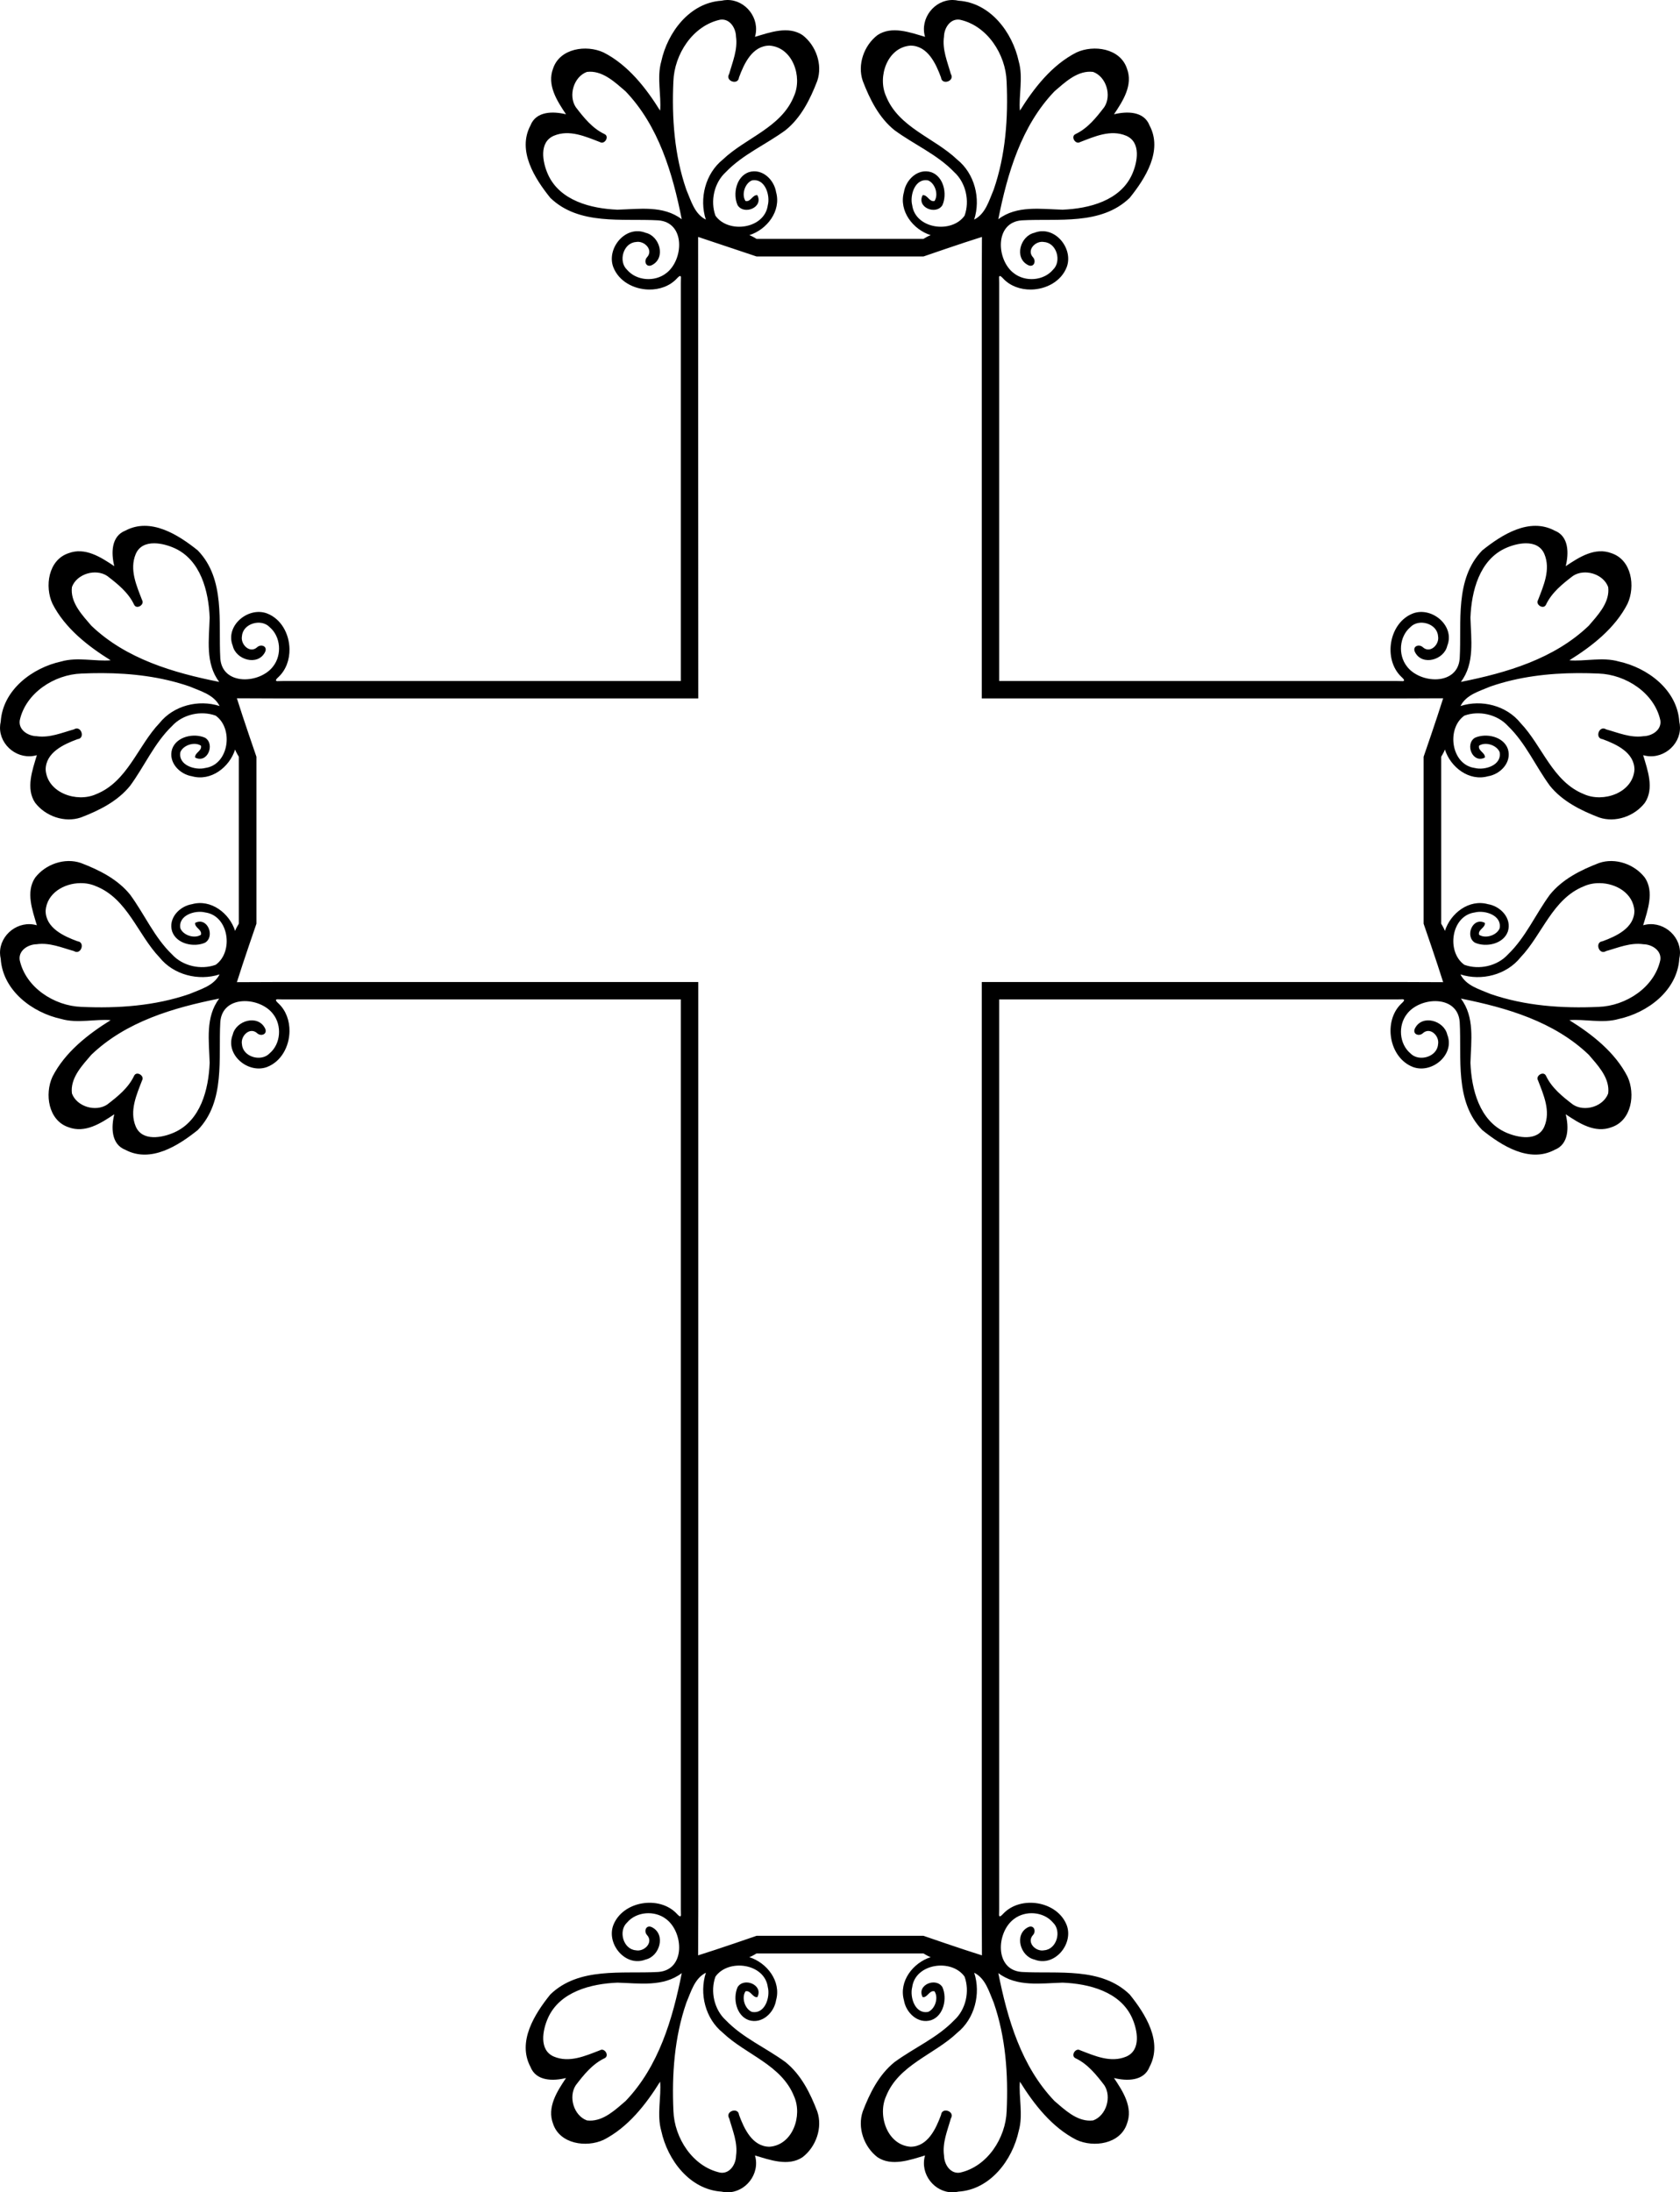 <?xml version="1.0" encoding="UTF-8" standalone="no"?>
<svg id="svg2" xmlns:rdf="http://www.w3.org/1999/02/22-rdf-syntax-ns#" xmlns="http://www.w3.org/2000/svg" height="2521.9pt" width="1933.1pt" version="1.1" xmlns:cc="http://creativecommons.org/ns#" xmlns:dc="http://purl.org/dc/elements/1.1/" viewBox="0 0 1933.084 2521.884">
<path id="path4301" d="m836.77 0.003c-2.177 0.03-4.395 0.293-6.636 0.811-36.53 2.36-62.06 36.39-69.26 69.9-5.3 18.37 0.24 39.44-1.32 56.58-16.13-25.92-36.77-52.54-65.07-66.95-19.85-9.14-50.21-4.839-58.03 18.311-7.41 19.27 4.631 37.559 14.841 52.839-14.54-3.6-34.441-3.89-40.931 12.82-15.41 29.04 4.77 60.809 22.82 83.259 33 31.93 82.65 23.57 124.07 25.9 31.83 2.13 29.421 45.86 9.191 60.87-13.11 10.21-34.141 8.761-44.981-4.059-10.24-9.64-4.379-30.76 10.181-31.87 9.56-2.04 20.86 9.129 12.65 17.759-3.81 4.48-0.691 12.301 6.209 8.581 15.85-8.41 8.52-33.331-7.62-36.961-22.84-9.11-45.16 17.451-37.32 39.211 6.294 16.667 23.799 25.846 41.197 26.075 11.904 0.157 23.757-3.876 31.934-12.566 1.04-1.04 4.239-4.951 4.859-1.841 0 2.218-0.139 6.856-0.139 6.856v457.88h-457.88s-4.638 0.139-6.856 0.139c-3.11-0.62 0.801-3.819 1.841-4.859 8.69-8.178 12.723-20.031 12.566-31.934-0.229-17.398-9.408-34.903-26.075-41.197-21.76-7.84-48.321 14.48-39.211 37.32 3.63 16.14 28.551 23.47 36.961 7.62 3.72-6.9-4.101-10.019-8.581-6.209-8.63 8.21-19.799-3.09-17.759-12.65 1.11-14.56 22.23-20.421 31.87-10.181 12.82 10.84 14.269 31.871 4.059 44.981-15.01 20.23-58.74 22.639-60.87-9.191-2.33-41.42 6.03-91.07-25.9-124.07-22.45-18.05-54.219-38.23-83.259-22.82-16.71 6.49-16.42 26.391-12.82 40.931-15.28-10.21-33.569-22.251-52.839-14.841-23.15 7.82-27.451 38.18-18.311 58.03 14.41 28.3 41.03 48.94 66.95 65.07-17.14 1.56-38.21-3.98-56.58 1.32-33.51 7.2-67.54 32.73-69.9 69.27-0.518 2.241-0.781 4.459-0.811 6.636-0.292 21.044 21.103 38.113 42.391 31.933-5.14 17.18-12.95 38.36-2 54.72 11.88 15.53 34 23.36 52.77 16.9 21.05-8.09 42.16-18.569 56.58-36.459 16.55-22.56 27.821-49.111 48.241-68.741 12.27-13.45 33.319-18.06 50.189-11.88 20.96 14.96 15.191 56.59-12.119 60.22-11.38 2.93-31.461-3.161-28.481-18.391 3.4-8.05 16.331-12.13 23.641-7.27 1.53 6.01-7.431 8.011-6.691 13.631 14 7.36 23.341-15.4 11.461-22.75-12.79-5.69-32.83-1.58-37.92 12.88-4.81 15.32 8.55 29.099 22.85 31.409 21.82 6.11 43.151-10.45 49.591-30.77 0.824 2.735 4.286 8.312 4.286 8.312v192.05s-3.462 5.577-4.286 8.312c-6.44-20.32-27.771-36.88-49.591-30.77-14.3 2.31-27.66 16.089-22.85 31.409 5.09 14.46 25.13 18.57 37.92 12.88 11.88-7.35 2.539-30.11-11.461-22.75-0.74 5.62 8.221 7.621 6.691 13.631-7.31 4.86-20.241 0.78-23.641-7.27-2.98-15.23 17.101-21.321 28.481-18.391 27.31 3.63 33.079 45.26 12.119 60.22-16.87 6.18-37.919 1.57-50.189-11.88-20.42-19.63-31.691-46.181-48.241-68.741-14.42-17.89-35.53-28.369-56.58-36.459-18.77-6.46-40.89 1.37-52.77 16.9-10.95 16.36-3.14 37.54 2 54.72-21.288-6.181-42.682 10.889-42.391 31.933 0.03 2.177 0.293 4.395 0.811 6.636 2.36 36.54 36.39 62.07 69.9 69.27 18.37 5.3 39.44-0.24 56.58 1.32-25.92 16.13-52.54 36.77-66.95 65.07-9.14 19.85-4.839 50.21 18.311 58.03 19.27 7.41 37.559-4.631 52.839-14.841-3.6 14.54-3.89 34.441 12.82 40.931 29.04 15.41 60.809-4.77 83.259-22.82 31.93-33 23.57-82.65 25.9-124.07 2.13-31.83 45.86-29.421 60.87-9.191 10.21 13.11 8.761 34.141-4.059 44.981-9.64 10.24-30.76 4.379-31.87-10.181-2.04-9.56 9.129-20.86 17.759-12.65 4.48 3.81 12.301 0.691 8.581-6.209-8.41-15.85-33.331-8.52-36.961 7.62-9.11 22.84 17.451 45.16 39.211 37.32 16.667-6.294 25.846-23.799 26.075-41.197 0.157-11.904-3.876-23.757-12.566-31.934-1.04-1.04-4.951-4.239-1.841-4.859 2.218 0 6.856 0.139 6.856 0.139h457.88v1046.7s0.139 4.638 0.139 6.856c-0.62 3.11-3.819-0.801-4.859-1.841-20.13-21.39-62.531-14.561-73.131 13.509-7.84 21.76 14.48 48.321 37.32 39.211 16.14-3.63 23.47-28.551 7.62-36.961-6.9-3.72-10.019 4.101-6.209 8.581 8.21 8.63-3.09 19.799-12.65 17.759-14.56-1.11-20.421-22.23-10.181-31.87 10.84-12.82 31.871-14.269 44.981-4.059 20.23 15.01 22.639 58.74-9.191 60.87-41.42 2.33-91.07-6.03-124.07 25.9-18.05 22.45-38.23 54.219-22.82 83.259 6.49 16.71 26.391 16.42 40.931 12.82-10.21 15.28-22.251 33.569-14.841 52.839 7.82 23.15 38.18 27.451 58.03 18.311 28.3-14.41 48.94-41.03 65.07-66.95 1.56 17.14-3.98 38.21 1.32 56.58 7.2 33.51 32.73 67.54 69.27 69.9 2.241 0.518 4.459 0.781 6.636 0.811 21.044 0.292 38.113-21.103 31.933-42.39 17.18 5.14 38.36 12.95 54.72 2 15.53-11.88 23.36-34 16.9-52.77-8.09-21.05-18.569-42.16-36.459-56.58-22.56-16.55-49.111-27.821-68.741-48.241-13.45-12.27-18.06-33.319-11.88-50.189 14.96-20.96 56.59-15.191 60.22 12.119 2.93 11.38-3.161 31.461-18.391 28.481-8.05-3.4-12.13-16.331-7.27-23.641 6.01-1.53 8.011 7.431 13.631 6.691 7.36-14-15.4-23.341-22.75-11.461-5.69 12.79-1.58 32.83 12.88 37.92 15.32 4.81 29.099-8.55 31.409-22.85 6.11-21.82-10.45-43.151-30.77-49.591 2.735-0.824 8.312-4.286 8.312-4.286h192.05s5.577 3.462 8.312 4.286c-20.32 6.44-36.88 27.771-30.77 49.591 2.31 14.3 16.089 27.66 31.409 22.85 14.46-5.09 18.57-25.13 12.88-37.92-7.35-11.88-30.11-2.539-22.75 11.461 5.62 0.74 7.621-8.221 13.631-6.691 4.86 7.31 0.78 20.241-7.27 23.641-15.23 2.98-21.321-17.101-18.391-28.481 3.63-27.31 45.26-33.079 60.22-12.119 6.18 16.87 1.57 37.919-11.88 50.189-19.63 20.42-46.181 31.691-68.741 48.241-17.89 14.42-28.369 35.53-36.459 56.58-6.46 18.77 1.37 40.89 16.9 52.77 16.36 10.95 37.54 3.14 54.72-2-6.181 21.288 10.889 42.682 31.933 42.39 2.177-0.03 4.395-0.292 6.636-0.811 36.54-2.36 62.07-36.39 69.27-69.9 5.3-18.37-0.24-39.44 1.32-56.58 16.13 25.92 36.77 52.54 65.07 66.95 19.85 9.14 50.21 4.839 58.03-18.311 7.41-19.27-4.631-37.559-14.841-52.839 14.54 3.6 34.441 3.89 40.931-12.82 15.41-29.04-4.77-60.809-22.82-83.259-33-31.93-82.65-23.57-124.07-25.9-31.83-2.13-29.421-45.86-9.191-60.87 13.11-10.21 34.141-8.761 44.981 4.059 10.24 9.64 4.379 30.76-10.181 31.87-9.56 2.04-20.86-9.129-12.65-17.759 3.81-4.48 0.691-12.301-6.209-8.581-15.85 8.41-8.52 33.331 7.62 36.961 22.84 9.11 45.16-17.451 37.32-39.211-10.6-28.07-53.001-34.899-73.131-13.509-1.04 1.04-4.239 4.951-4.859 1.841 0-2.218 0.139-6.856 0.139-6.856v-1046.7h457.88s4.638-0.139 6.856-0.139c3.11 0.62-0.801 3.819-1.841 4.859-21.39 20.13-14.561 62.531 13.509 73.131 21.76 7.84 48.321-14.48 39.211-37.32-3.63-16.14-28.551-23.47-36.961-7.62-3.72 6.9 4.101 10.019 8.581 6.209 8.63-8.21 19.799 3.09 17.759 12.65-1.11 14.56-22.23 20.421-31.87 10.181-12.82-10.84-14.269-31.871-4.059-44.981 15.01-20.23 58.74-22.639 60.87 9.191 2.33 41.42-6.03 91.07 25.9 124.07 22.45 18.05 54.219 38.23 83.259 22.82 16.71-6.49 16.42-26.391 12.82-40.931 15.28 10.21 33.569 22.251 52.839 14.841 23.15-7.82 27.451-38.18 18.311-58.03-14.41-28.3-41.03-48.94-66.95-65.07 17.14-1.56 38.21 3.98 56.58-1.32 33.51-7.2 67.54-32.73 69.9-69.27 0.518-2.241 0.781-4.459 0.811-6.636 0.292-21.044-21.103-38.113-42.391-31.933 5.14-17.18 12.95-38.36 2-54.72-11.88-15.53-34-23.36-52.77-16.9-21.05 8.09-42.16 18.569-56.58 36.459-16.55 22.56-27.821 49.111-48.241 68.741-12.27 13.45-33.319 18.06-50.189 11.88-20.96-14.96-15.191-56.59 12.119-60.22 11.38-2.93 31.461 3.161 28.481 18.391-3.4 8.05-16.331 12.13-23.641 7.27-1.53-6.01 7.431-8.011 6.691-13.631-14-7.36-23.341 15.4-11.461 22.75 12.79 5.69 32.83 1.58 37.92-12.88 4.81-15.32-8.55-29.099-22.85-31.409-21.82-6.11-43.151 10.45-49.591 30.77-0.824-2.735-4.286-8.312-4.286-8.312v-192.05s3.462-5.577 4.286-8.312c6.44 20.32 27.771 36.88 49.591 30.77 14.3-2.31 27.66-16.089 22.85-31.409-5.09-14.46-25.13-18.57-37.92-12.88-11.88 7.35-2.539 30.11 11.461 22.75 0.74-5.62-8.221-7.621-6.691-13.631 7.31-4.86 20.241-0.78 23.641 7.27 2.98 15.23-17.101 21.321-28.481 18.391-27.31-3.63-33.079-45.26-12.119-60.22 16.87-6.18 37.919-1.57 50.189 11.88 20.42 19.63 31.691 46.181 48.241 68.741 14.42 17.89 35.53 28.369 56.58 36.459 18.77 6.46 40.89-1.37 52.77-16.9 10.95-16.36 3.14-37.54-2-54.72 21.288 6.181 42.682-10.889 42.391-31.933-0.03-2.177-0.293-4.395-0.811-6.636-2.36-36.54-36.39-62.07-69.9-69.27-18.37-5.3-39.44 0.24-56.58-1.32 25.92-16.13 52.54-36.77 66.95-65.07 9.14-19.85 4.839-50.21-18.311-58.03-19.27-7.41-37.559 4.631-52.839 14.841 3.6-14.54 3.89-34.441-12.82-40.931-29.04-15.41-60.809 4.77-83.259 22.82-31.93 33-23.57 82.65-25.9 124.07-2.13 31.83-45.86 29.421-60.87 9.191-10.21-13.11-8.761-34.141 4.059-44.981 9.64-10.24 30.76-4.379 31.87 10.181 2.04 9.56-9.129 20.86-17.759 12.65-4.48-3.81-12.301-0.691-8.581 6.209 8.41 15.85 33.331 8.52 36.961-7.62 9.11-22.84-17.451-45.16-39.211-37.32-28.07 10.6-34.899 53.001-13.509 73.131 1.04 1.04 4.951 4.239 1.841 4.859-2.218 0-6.856-0.139-6.856-0.139h-457.88v-457.88s-0.139-4.638-0.139-6.856c0.62-3.11 3.819 0.801 4.859 1.841 8.178 8.69 20.031 12.723 31.934 12.566 17.398-0.229 34.903-9.408 41.197-26.075 7.84-21.76-14.48-48.321-37.32-39.211-16.14 3.63-23.47 28.551-7.62 36.961 6.9 3.72 10.019-4.101 6.209-8.581-8.21-8.63 3.09-19.799 12.65-17.759 14.56 1.11 20.421 22.23 10.181 31.87-10.84 12.82-31.871 14.269-44.981 4.059-20.23-15.01-22.639-58.74 9.191-60.87 41.42-2.33 91.07 6.03 124.07-25.9 18.05-22.45 38.23-54.219 22.82-83.259-6.49-16.71-26.391-16.42-40.931-12.82 10.21-15.28 22.251-33.569 14.841-52.839-7.82-23.15-38.18-27.451-58.03-18.311-28.3 14.41-48.94 41.03-65.07 66.95-1.56-17.14 3.98-38.21-1.32-56.58-7.2-33.51-32.73-67.54-69.27-69.9-2.241-0.518-4.459-0.781-6.636-0.811-21.044-0.292-38.113 21.103-31.933 42.391-17.18-5.14-38.36-12.95-54.72-2-15.53 11.88-23.36 34-16.9 52.77 8.09 21.05 18.569 42.16 36.459 56.58 22.56 16.55 49.111 27.821 68.741 48.241 13.45 12.27 18.06 33.319 11.88 50.189-14.96 20.96-56.59 15.191-60.22-12.119-2.93-11.38 3.161-31.461 18.391-28.481 8.05 3.4 12.13 16.331 7.27 23.641-6.01 1.53-8.011-7.431-13.631-6.691-7.36 14 15.4 23.341 22.75 11.461 5.69-12.79 1.58-32.83-12.88-37.92-15.32-4.81-29.099 8.55-31.409 22.85-6.11 21.82 10.45 43.151 30.77 49.591-2.735 0.824-8.312 4.284-8.312 4.284h-192.05s-5.577-3.461-8.312-4.284c20.32-6.44 36.88-27.771 30.77-49.591-2.31-14.3-16.089-27.66-31.409-22.85-14.46 5.09-18.57 25.13-12.88 37.92 7.35 11.88 30.11 2.539 22.75-11.461-5.62-0.74-7.621 8.221-13.631 6.691-4.86-7.31-0.78-20.241 7.27-23.641 15.23-2.98 21.321 17.101 18.391 28.481-3.63 27.31-45.26 33.079-60.22 12.119-6.18-16.87-1.57-37.919 11.88-50.189 19.63-20.42 46.181-31.691 68.741-48.241 17.89-14.42 28.369-35.53 36.459-56.58 6.46-18.77-1.37-40.89-16.9-52.77-16.36-10.95-37.54-3.14-54.72 2 6.181-21.288-10.889-42.682-31.933-42.391zm-6.019 22.505c9.885-0.015 15.934 10.433 16.122 19.536 2.17 14.97-3.929 28.94-7.839 42.97-5.21 8.15 10.349 13.491 11.269 4.091 5.87-15.9 15.261-36.481 35.041-36.631 26.84 1.87 38.21 35.901 28.27 57.981-14.41 36.26-55.49 47.91-81.92 73.1-20.1 16.11-27.37 44.869-19.53 69.069-13.16-6.63-17.111-21.98-22.491-34.53-13.77-39.78-16.759-82.609-14.859-124.39 1.03-31.2 22.289-64.25 53.909-71.05 0.692-0.097 1.369-0.146 2.028-0.147zm271.57 0c0.659 0 1.336 0.05 2.028 0.147 31.62 6.8 52.879 39.85 53.909 71.05 1.9 41.78-1.089 84.609-14.859 124.39-5.38 12.55-9.331 27.9-22.491 34.53 7.84-24.2 0.57-52.959-19.53-69.069-26.43-25.19-67.51-36.84-81.92-73.1-9.94-22.08 1.43-56.111 28.27-57.981 19.78 0.15 29.171 20.731 35.041 36.631 0.92 9.4 16.479 4.059 11.269-4.091-3.91-14.03-10.009-28-7.839-42.97 0.188-9.103 6.237-19.551 16.122-19.536zm-423.74 59.989c16.186-0.241 29.559 12.58 41.184 22.517 38.19 39.84 54.18 94.41 64.68 147.2-21.25-16.2-48.959-11.69-73.939-11-30.34-1.21-66.53-10.271-80.1-40.841-6.08-13.71-10.58-36.749 6.93-44.239 17.86-7.47 36.28 0.9 53.02 7.32 5.27 3.2 11.28-6.441 5.18-9.231-13.96-6.6-23.86-18.989-33.05-31.009-8.77-13.39-2.29-34.951 12.82-40.491 1.104-0.137 2.196-0.211 3.275-0.227zm575.96 0c1.079 0.016 2.171 0.09 3.275 0.227 15.11 5.54 21.59 27.101 12.82 40.491-9.19 12.02-19.09 24.409-33.05 31.009-6.1 2.79-0.09 12.431 5.18 9.231 16.74-6.42 35.16-14.79 53.02-7.32 17.51 7.49 13.01 30.529 6.93 44.239-13.57 30.57-49.76 39.631-80.1 40.841-24.98-0.69-52.689-5.2-73.939 11 10.5-52.79 26.49-107.36 64.68-147.2 11.625-9.938 24.998-22.758 41.184-22.517zm-451.26 190.05 67.262 22.484h192.05s44.705-15.49 67.262-22.484c-0.055 17.662-0.206 52.986-0.206 52.986v477.93h477.93s35.324-0.152 52.986-0.206c-6.995 22.557-22.484 67.262-22.484 67.262v192.05s15.49 44.705 22.484 67.262c-17.662-0.054-52.986-0.206-52.986-0.206h-477.93v1066.7s0.152 35.324 0.206 52.986c-22.557-6.995-67.262-22.484-67.262-22.484h-192.05s-44.705 15.49-67.262 22.484c0.054-17.662 0.206-52.986 0.206-52.986v-1066.7h-477.93s-35.324 0.152-52.986 0.206c6.995-22.557 22.484-67.262 22.484-67.262v-192.05s-15.49-44.705-22.484-67.262c17.662 0.055 52.986 0.206 52.986 0.206h477.93zm-625.73 352.43c7.964 0.051 16.441 2.555 22.867 5.405 30.57 13.57 39.631 49.76 40.841 80.1-0.69 24.98-5.2 52.689 11 73.939-52.79-10.5-107.36-26.49-147.2-64.68-9.938-11.625-22.758-24.998-22.517-41.184 0.016-1.079 0.09-2.171 0.227-3.275 5.54-15.11 27.101-21.59 40.491-12.82 12.02 9.19 24.409 19.09 31.009 33.05 2.79 6.1 12.431 0.09 9.231-5.18-6.42-16.74-14.79-35.16-7.32-53.02 3.979-9.302 12.346-12.393 21.372-12.334zm1578.1 0c9.026-0.058 17.393 3.032 21.372 12.334 7.47 17.86-0.9 36.28-7.32 53.02-3.2 5.27 6.441 11.28 9.231 5.18 6.6-13.96 18.989-23.86 31.009-33.05 13.39-8.77 34.951-2.29 40.491 12.82 0.137 1.104 0.21 2.196 0.227 3.275 0.241 16.186-12.58 29.559-22.517 41.184-39.84 38.19-94.41 54.18-147.2 64.68 16.2-21.25 11.69-48.959 11-73.939 1.21-30.34 10.271-66.53 40.841-80.1 6.426-2.85 14.903-5.353 22.867-5.405zm-1638.3 149.32c34.149 0.114 68.483 4.185 100.8 15.373 12.55 5.38 27.9 9.331 34.53 22.491-24.2-7.84-52.959-0.57-69.069 19.53-25.19 26.43-36.84 67.51-73.1 81.92-22.08 9.94-56.111-1.43-57.981-28.27 0.15-19.78 20.731-29.171 36.631-35.041 9.4-0.92 4.059-16.479-4.091-11.269-14.03 3.91-28 10.009-42.97 7.839-9.103-0.188-19.551-6.237-19.536-16.122 0-0.659 0.05-1.336 0.147-2.028 6.8-31.62 39.85-52.879 71.05-53.909 7.834-0.356 15.704-0.54 23.584-0.514zm1698.5 0c7.88-0.026 15.752 0.158 23.586 0.514 31.2 1.03 64.25 22.289 71.05 53.909 0.098 0.692 0.146 1.369 0.147 2.028 0.015 9.885-10.433 15.934-19.536 16.122-14.97 2.17-28.94-3.929-42.97-7.839-8.15-5.21-13.491 10.349-4.091 11.269 15.9 5.87 36.481 15.261 36.631 35.041-1.87 26.84-35.901 38.21-57.981 28.27-36.26-14.41-47.91-55.49-73.1-81.92-16.11-20.1-44.869-27.37-69.069-19.53 6.63-13.16 21.98-17.111 34.53-22.491 32.321-11.188 66.654-15.259 100.8-15.373zm-1723.5 241.6c6.325-0.087 12.593 1.065 18.113 3.55 36.26 14.41 47.91 55.49 73.1 81.92 16.11 20.1 44.869 27.37 69.069 19.53-6.63 13.16-21.98 17.111-34.53 22.491-39.78 13.77-82.609 16.759-124.39 14.859-31.2-1.03-64.25-22.289-71.05-53.909-0.097-0.692-0.146-1.369-0.147-2.028-0.015-9.885 10.433-15.934 19.536-16.122 14.97-2.17 28.94 3.929 42.97 7.839 8.15 5.21 13.491-10.349 4.091-11.269-15.9-5.87-36.481-15.261-36.631-35.041 1.403-20.13 20.895-31.558 39.869-31.82zm1748.4 0c18.974 0.263 38.468 11.69 39.87 31.82-0.15 19.78-20.731 29.171-36.631 35.041-9.4 0.92-4.059 16.479 4.091 11.269 14.03-3.91 28-10.009 42.97-7.839 9.103 0.188 19.551 6.237 19.536 16.122 0 0.659-0.049 1.336-0.147 2.028-6.8 31.62-39.85 52.879-71.05 53.909-41.78 1.9-84.609-1.089-124.39-14.859-12.55-5.38-27.9-9.331-34.53-22.491 24.2 7.84 52.959 0.57 69.069-19.53 25.19-26.43 36.84-67.51 73.1-81.92 5.52-2.485 11.786-3.638 18.111-3.55zm-1588.5 132.8c-16.2 21.25-11.69 48.959-11 73.939-1.21 30.34-10.271 66.53-40.841 80.1-13.71 6.08-36.749 10.58-44.239-6.93-7.47-17.86 0.9-36.28 7.32-53.02 3.2-5.27-6.441-11.28-9.231-5.18-6.6 13.96-18.989 23.86-31.009 33.05-13.39 8.77-34.951 2.29-40.491-12.82-0.137-1.104-0.211-2.196-0.227-3.275-0.241-16.186 12.58-29.559 22.517-41.184 39.84-38.19 94.41-54.18 147.2-64.68zm1428.7 0c52.79 10.5 107.36 26.49 147.2 64.68 9.938 11.625 22.758 24.998 22.517 41.184-0.016 1.079-0.09 2.171-0.227 3.275-5.54 15.11-27.101 21.59-40.491 12.82-12.02-9.19-24.409-19.09-31.009-33.05-2.79-6.1-12.431-0.09-9.231 5.18 6.42 16.74 14.79 35.16 7.32 53.02-7.49 17.51-30.529 13.01-44.239 6.93-30.57-13.57-39.631-49.76-40.841-80.1 0.69-24.98 5.2-52.689-11-73.939zm-868.73 1120.6c-7.84 24.2-0.57 52.959 19.53 69.069 26.43 25.19 67.51 36.84 81.92 73.1 9.94 22.08-1.43 56.111-28.27 57.981-19.78-0.15-29.171-20.731-35.041-36.631-0.92-9.4-16.479-4.059-11.269 4.091 3.91 14.03 10.009 28 7.839 42.97-0.188 9.103-6.237 19.551-16.122 19.536-0.659 0-1.336-0.049-2.028-0.147-31.62-6.8-52.879-39.85-53.909-71.05-1.9-41.78 1.089-84.609 14.859-124.39 5.38-12.55 9.331-27.9 22.491-34.53zm308.75 0c13.16 6.63 17.111 21.98 22.491 34.53 13.77 39.78 16.759 82.609 14.859 124.39-1.03 31.2-22.289 64.25-53.909 71.05-0.693 0.098-1.369 0.146-2.028 0.147-9.885 0.015-15.934-10.433-16.122-19.536-2.17-14.97 3.929-28.94 7.839-42.97 5.21-8.15-10.349-13.491-11.269-4.091-5.87 15.9-15.261 36.481-35.041 36.631-26.84-1.87-38.21-35.901-28.27-57.981 14.41-36.26 55.49-47.91 81.92-73.1 20.1-16.11 27.37-44.869 19.53-69.069zm-336.49 0.409c-10.5 52.79-26.49 107.36-64.68 147.2-11.625 9.938-24.998 22.758-41.184 22.517-1.079-0.016-2.171-0.09-3.275-0.227-15.11-5.54-21.59-27.101-12.82-40.491 9.19-12.02 19.09-24.409 33.05-31.009 6.1-2.79 0.09-12.431-5.18-9.231-16.74 6.42-35.16 14.79-53.02 7.32-17.51-7.49-13.01-30.529-6.93-44.239 13.57-30.57 49.76-39.631 80.1-40.841 24.98 0.69 52.689 5.2 73.939-11zm364.23 0c21.25 16.2 48.959 11.69 73.939 11 30.34 1.21 66.53 10.271 80.1 40.841 6.08 13.71 10.58 36.749-6.93 44.239-17.86 7.47-36.28-0.9-53.02-7.32-5.27-3.2-11.28 6.441-5.18 9.231 13.96 6.6 23.86 18.989 33.05 31.009 8.77 13.39 2.29 34.951-12.82 40.491-1.104 0.137-2.196 0.21-3.275 0.227-16.186 0.241-29.559-12.58-41.184-22.517-38.19-39.84-54.18-94.41-64.68-147.2z"/>
</svg>
